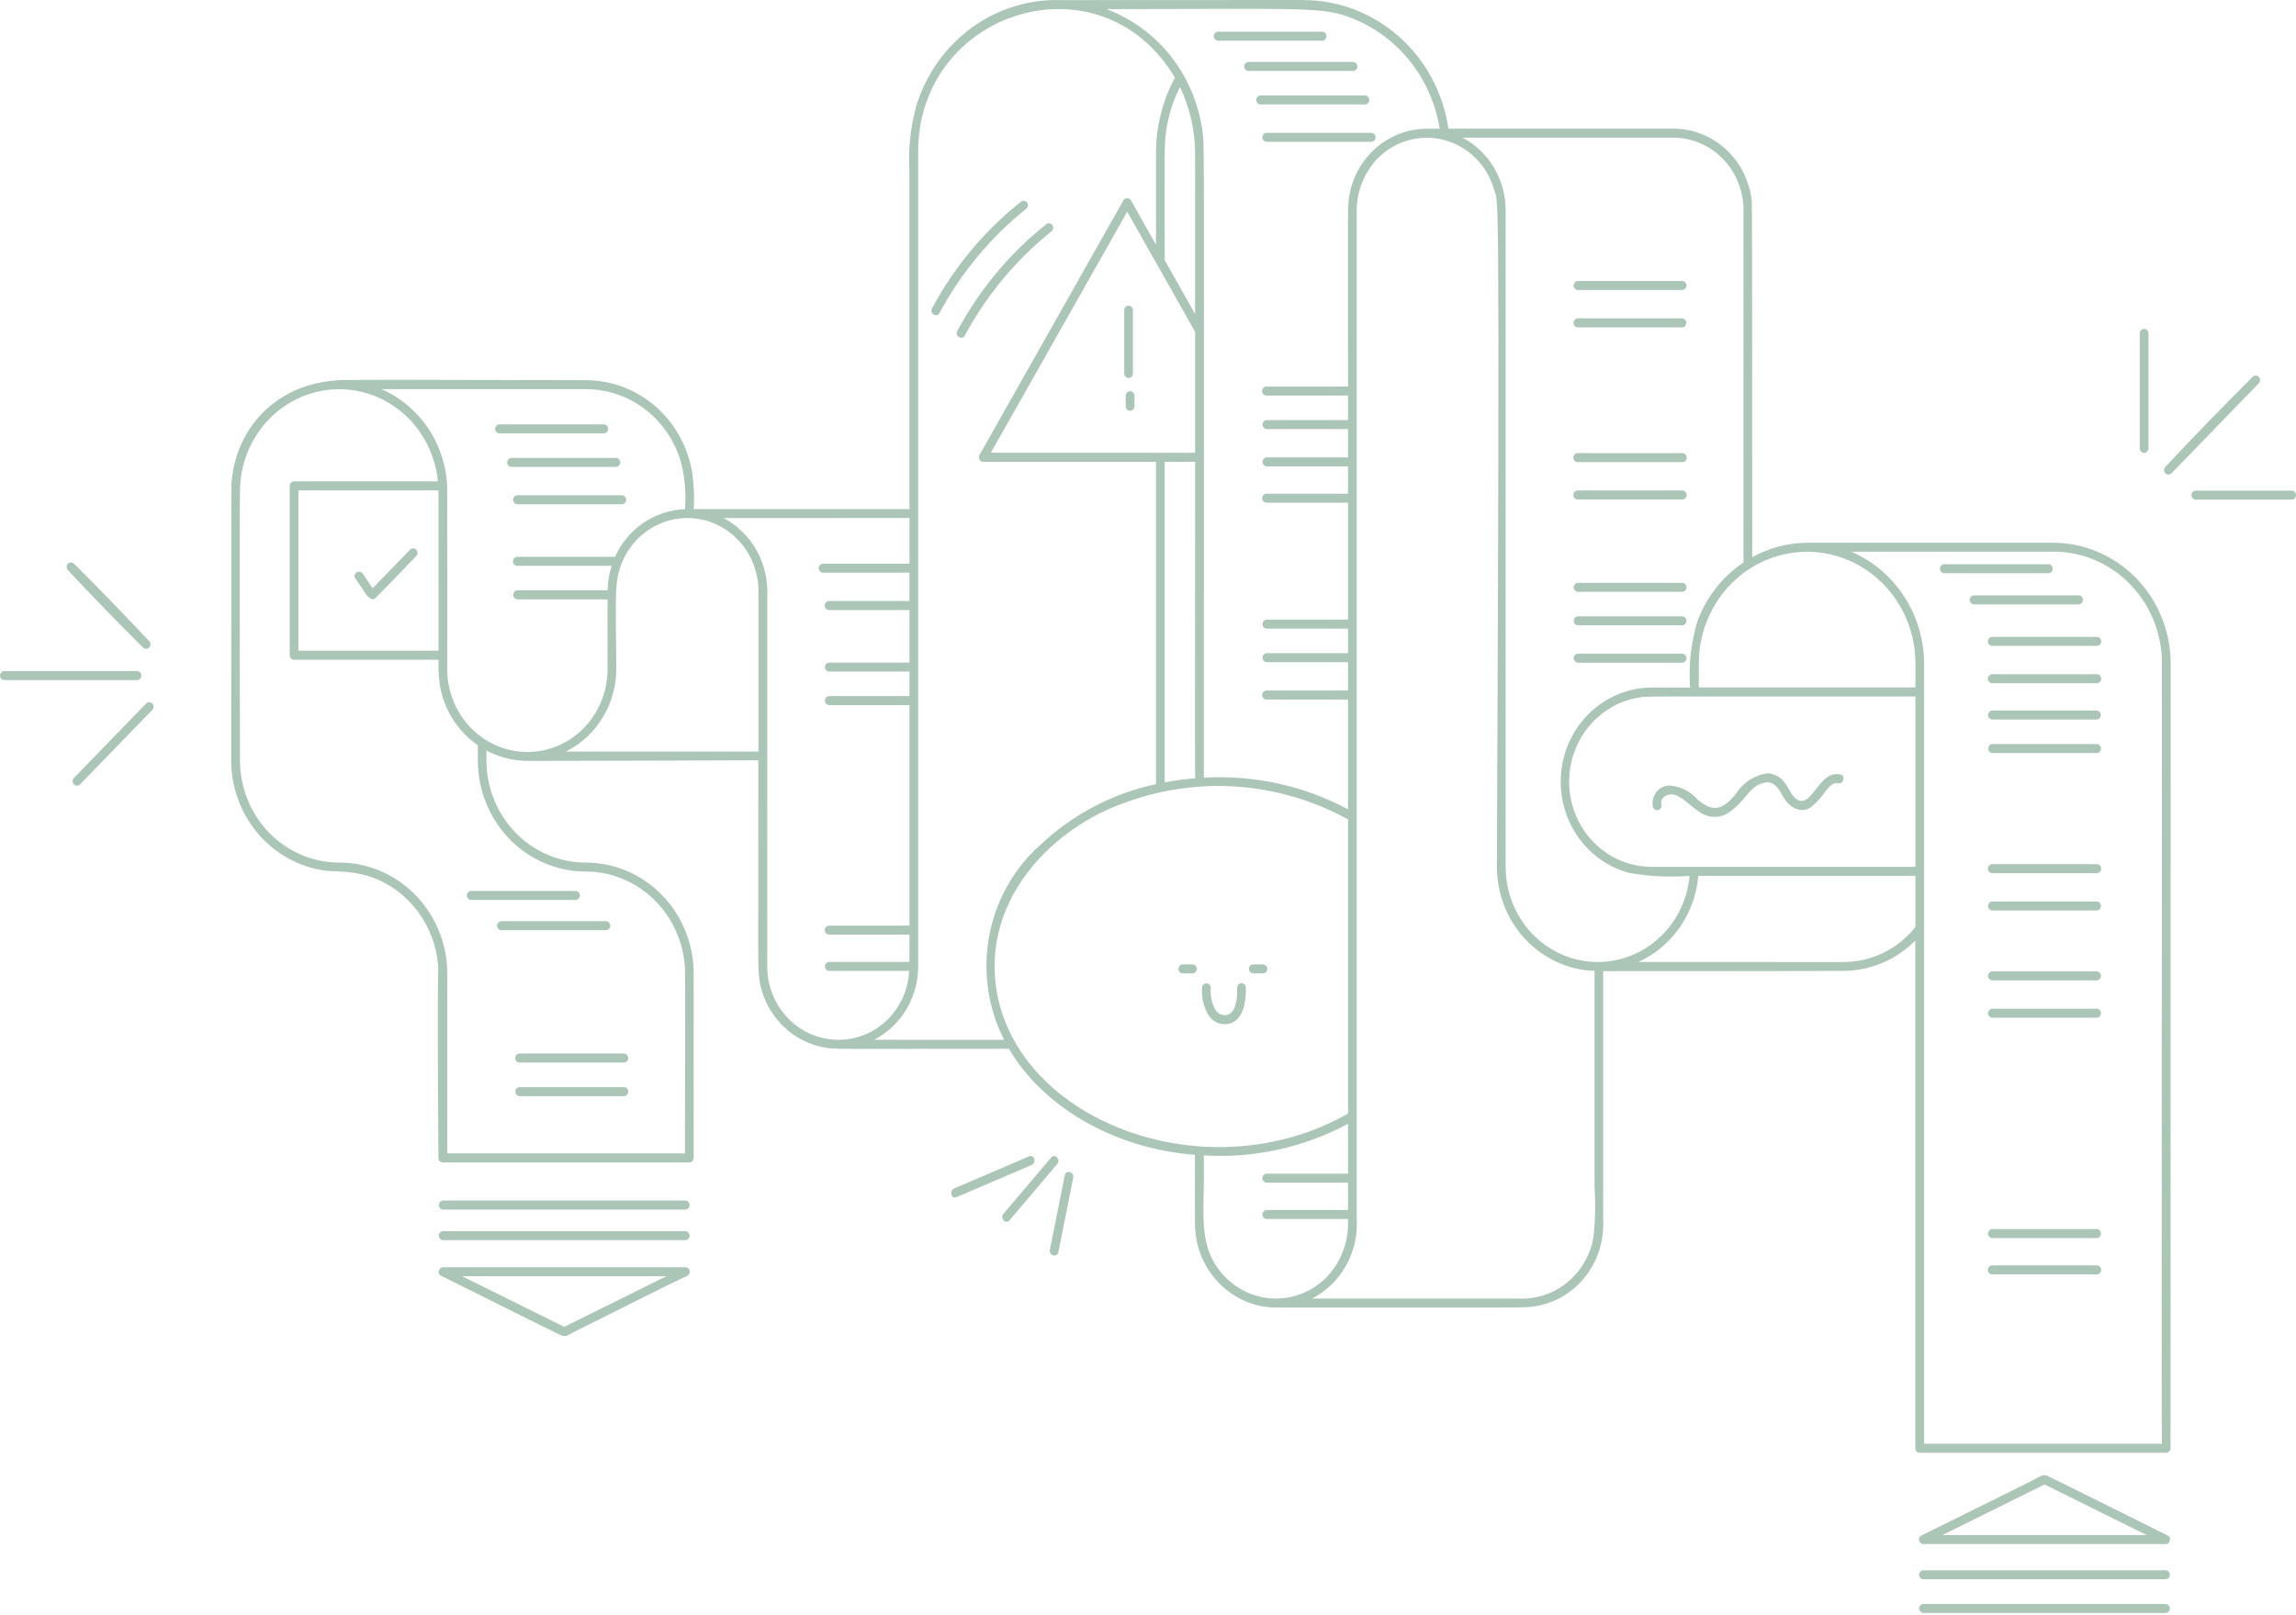 <svg preserveAspectRatio="none" width="100%" height="100%" overflow="visible" style="display: block;" viewBox="0 0 489 344" fill="none" xmlns="http://www.w3.org/2000/svg">
<g id="graphic">
<path id="Vector" d="M109.293 106.498C109.302 106.741 109.399 106.971 109.566 107.143C109.732 107.315 109.956 107.416 110.191 107.425H132.475C132.713 107.412 132.938 107.305 133.102 107.127C133.266 106.948 133.358 106.711 133.358 106.465C133.358 106.219 133.266 105.982 133.102 105.804C132.938 105.625 132.713 105.519 132.475 105.506H110.189C109.942 105.515 109.71 105.625 109.542 105.811C109.374 105.997 109.285 106.244 109.293 106.498Z" fill="#ABC6B7"/>
<path id="Vector_2" d="M132.085 98.475C132.077 98.233 131.981 98.002 131.814 97.83C131.648 97.658 131.425 97.558 131.189 97.549H108.903C108.665 97.562 108.44 97.669 108.276 97.847C108.112 98.026 108.02 98.263 108.02 98.509C108.02 98.755 108.112 98.992 108.276 99.17C108.44 99.349 108.665 99.455 108.903 99.468H131.187C131.309 99.464 131.429 99.435 131.541 99.383C131.652 99.331 131.752 99.257 131.836 99.164C131.919 99.072 131.984 98.964 132.027 98.846C132.07 98.727 132.09 98.602 132.085 98.475Z" fill="#ABC6B7"/>
<path id="Vector_3" d="M129.516 91.333C129.508 91.09 129.411 90.859 129.245 90.686C129.078 90.514 128.853 90.414 128.617 90.407H106.331C106.093 90.42 105.868 90.527 105.704 90.705C105.54 90.884 105.448 91.12 105.448 91.366C105.448 91.612 105.54 91.849 105.704 92.028C105.868 92.206 106.093 92.313 106.331 92.326H128.612C128.859 92.318 129.094 92.208 129.263 92.022C129.432 91.836 129.523 91.588 129.516 91.333Z" fill="#ABC6B7"/>
<path id="Vector_4" d="M268.848 29.289C268.856 29.532 268.953 29.762 269.12 29.934C269.287 30.106 269.511 30.205 269.746 30.212H292.028C292.274 30.212 292.51 30.111 292.685 29.932C292.859 29.752 292.957 29.508 292.957 29.254C292.957 29 292.859 28.756 292.685 28.577C292.51 28.397 292.274 28.296 292.028 28.296H269.746C269.5 28.306 269.267 28.416 269.099 28.602C268.931 28.788 268.841 29.035 268.848 29.289Z" fill="#ABC6B7"/>
<path id="Vector_5" d="M267.56 21.323C267.567 21.566 267.664 21.798 267.831 21.97C267.998 22.142 268.222 22.242 268.458 22.249H290.739C290.977 22.236 291.202 22.13 291.366 21.951C291.53 21.772 291.622 21.536 291.622 21.29C291.622 21.044 291.53 20.807 291.366 20.628C291.202 20.45 290.977 20.343 290.739 20.33H268.458C268.212 20.34 267.979 20.45 267.811 20.636C267.642 20.822 267.552 21.069 267.56 21.323Z" fill="#ABC6B7"/>
<path id="Vector_6" d="M264.987 14.19C264.996 14.432 265.093 14.662 265.259 14.833C265.425 15.004 265.648 15.104 265.882 15.114H288.166C288.413 15.114 288.649 15.013 288.823 14.833C288.997 14.653 289.095 14.41 289.095 14.155C289.095 13.901 288.997 13.658 288.823 13.478C288.649 13.298 288.413 13.197 288.166 13.197H265.882C265.76 13.201 265.64 13.23 265.529 13.283C265.418 13.335 265.317 13.409 265.234 13.501C265.151 13.594 265.086 13.702 265.044 13.82C265.001 13.938 264.982 14.064 264.987 14.19Z" fill="#ABC6B7"/>
<path id="Vector_7" d="M259.452 8.673H281.733C281.895 8.641 282.046 8.567 282.172 8.457C282.297 8.347 282.393 8.205 282.449 8.045C282.505 7.886 282.52 7.714 282.492 7.546C282.464 7.379 282.394 7.222 282.289 7.091C282.147 6.916 281.95 6.798 281.733 6.756H259.452C259.33 6.756 259.208 6.78 259.095 6.828C258.982 6.876 258.88 6.946 258.793 7.035C258.707 7.124 258.638 7.23 258.592 7.347C258.546 7.464 258.522 7.588 258.523 7.714C258.522 7.84 258.546 7.965 258.593 8.082C258.639 8.198 258.708 8.304 258.794 8.393C258.88 8.482 258.983 8.552 259.096 8.6C259.209 8.648 259.33 8.673 259.452 8.673Z" fill="#ABC6B7"/>
<path id="Vector_8" d="M462.313 141.45C462.312 136.337 460.84 131.338 458.082 127.089C455.324 122.839 451.405 119.53 446.821 117.581C443.778 116.285 440.518 115.622 437.226 115.627H384.721C380.691 115.683 376.733 116.742 373.185 118.714C373.185 118.714 373.185 43.917 373.098 42.985C372.683 38.716 370.745 34.758 367.66 31.88C364.575 29.002 360.562 27.409 356.402 27.41H308.48C307.366 19.79 303.637 12.836 297.973 7.81C292.308 2.785 285.083 0.022 277.611 0.023C277.353 -0.03 278.897 0.023 226.053 0.023C219.229 -0.218 212.516 1.851 206.939 5.914C201.362 9.977 197.228 15.81 195.167 22.524C193.918 27.019 193.419 31.7 193.69 36.368V108.458H147.764C147.917 105.798 147.793 103.128 147.393 100.495C146.445 95.017 143.654 90.059 139.511 86.493C135.369 82.928 130.14 80.982 124.744 81C86.538 80.88 76.117 80.907 73.217 80.962C59.408 81.228 50.663 90.611 49.389 101.971C49.162 104.437 49.309 99.258 49.232 161.777C49.197 167.581 51.224 173.199 54.93 177.568C58.636 181.937 63.765 184.756 69.348 185.492C72.208 185.869 78.884 184.908 85.638 190.62C87.849 192.499 89.669 194.818 90.99 197.439C92.311 200.06 93.106 202.929 93.326 205.874C93.41 207.138 93.068 204.048 93.38 246.684C93.382 246.937 93.48 247.18 93.654 247.359C93.828 247.538 94.063 247.64 94.309 247.642H146.814C147.059 247.637 147.293 247.536 147.468 247.358C147.64 247.178 147.739 246.937 147.743 246.684V207.135C147.658 200.903 145.196 194.957 140.891 190.582C136.587 186.208 130.785 183.758 124.741 183.762C119.136 183.76 113.76 181.467 109.793 177.384C107.829 175.361 106.271 172.958 105.208 170.314C104.145 167.67 103.598 164.835 103.598 161.973V159.889C106.261 161.298 109.203 162.056 112.197 162.106C112.317 162.138 161.381 161.97 161.508 161.97C161.508 209.951 161.356 205.301 161.798 209.129C162.517 213.112 164.556 216.714 167.567 219.317C170.578 221.92 174.373 223.363 178.301 223.398C178.559 223.483 176.991 223.44 214.895 223.44C221.94 235.565 236.973 244.674 254.503 246.028C254.503 246.028 254.465 256.534 254.503 260.786C254.543 265.352 256.268 269.732 259.328 273.033C262.389 276.334 266.554 278.308 270.975 278.553C271.233 278.553 324.219 278.636 324.541 278.505C328.016 278.464 331.396 277.333 334.233 275.262C337.069 273.191 339.227 270.278 340.419 266.912C341.213 264.678 341.562 262.302 341.443 259.926V206.899C341.662 206.899 392.893 206.899 393.099 206.825C398.648 206.687 403.942 204.388 407.916 200.391V308.541C407.918 308.795 408.016 309.038 408.19 309.217C408.364 309.397 408.599 309.499 408.845 309.502H461.35C461.595 309.496 461.828 309.393 462.001 309.214C462.174 309.035 462.274 308.794 462.279 308.541C462.279 308.541 462.318 143.797 462.313 141.45ZM288.148 3.96C292.937 5.882 297.16 9.056 300.401 13.17C303.642 17.283 305.79 22.195 306.635 27.423H303.886C300.083 27.427 296.393 28.762 293.42 31.209C290.447 33.656 288.367 37.07 287.52 40.894C286.923 43.731 287.1 42.462 287.1 82.348H269.743C269.62 82.347 269.499 82.371 269.386 82.419C269.273 82.467 269.17 82.538 269.084 82.627C268.998 82.716 268.929 82.822 268.883 82.939C268.836 83.055 268.813 83.18 268.813 83.306C268.813 83.432 268.837 83.557 268.883 83.673C268.93 83.79 268.998 83.895 269.085 83.984C269.171 84.073 269.274 84.144 269.387 84.192C269.499 84.24 269.62 84.265 269.743 84.264H287.1V89.49H269.743C269.51 89.512 269.295 89.623 269.137 89.8C268.98 89.978 268.893 90.21 268.893 90.45C268.893 90.69 268.98 90.922 269.137 91.1C269.295 91.277 269.51 91.388 269.743 91.41H287.1V97.445H269.743C269.51 97.467 269.295 97.578 269.137 97.755C268.98 97.933 268.893 98.165 268.893 98.405C268.893 98.645 268.98 98.877 269.137 99.055C269.295 99.232 269.51 99.343 269.743 99.364H287.1V105.18H269.743C269.62 105.179 269.499 105.203 269.386 105.251C269.273 105.299 269.17 105.37 269.084 105.459C268.998 105.548 268.929 105.654 268.883 105.771C268.836 105.887 268.813 106.012 268.813 106.138C268.813 106.264 268.837 106.389 268.883 106.505C268.93 106.622 268.998 106.727 269.085 106.816C269.171 106.905 269.274 106.976 269.387 107.024C269.499 107.072 269.62 107.097 269.743 107.096H287.1V132.006H269.743C269.51 132.028 269.295 132.139 269.137 132.316C268.98 132.494 268.893 132.726 268.893 132.966C268.893 133.206 268.98 133.438 269.137 133.616C269.295 133.793 269.51 133.904 269.743 133.925H287.1V139.149H269.743C269.51 139.171 269.295 139.281 269.137 139.459C268.98 139.636 268.893 139.868 268.893 140.109C268.893 140.349 268.98 140.581 269.137 140.758C269.295 140.936 269.51 141.046 269.743 141.068H287.1V147.107H269.743C269.62 147.106 269.499 147.13 269.386 147.178C269.273 147.226 269.17 147.296 269.084 147.386C268.998 147.475 268.929 147.581 268.883 147.697C268.836 147.814 268.813 147.939 268.813 148.065C268.813 148.191 268.837 148.315 268.883 148.432C268.93 148.548 268.998 148.654 269.085 148.743C269.171 148.832 269.274 148.903 269.387 148.951C269.499 148.999 269.62 149.023 269.743 149.023H287.1V172.407C277.635 167.367 267.029 165.045 256.395 165.684C256.395 20.676 256.549 31.668 256.037 27.503C255.178 21.748 252.832 16.338 249.246 11.841C245.66 7.344 240.967 3.924 235.658 1.943C278.699 1.929 281.623 1.38 288.148 3.946V3.96ZM248.285 28.474C248.717 25.005 249.739 21.641 251.304 18.537C253.489 23.08 254.596 28.094 254.534 33.164V66.895C253.788 65.568 249.466 57.923 248.053 55.423C248.053 30.351 247.989 31.442 248.285 28.461V28.474ZM254.534 70.696V96.469C224.725 96.469 212.067 96.487 211.037 96.439C211.773 95.139 239.912 45.361 240.075 45.101L254.534 70.696ZM248.053 98.388H254.534C254.534 159.52 254.447 165.362 254.588 165.787C252.395 165.97 250.215 166.27 248.053 166.69V98.388ZM124.769 185.668C130.142 185.678 135.31 187.793 139.228 191.584C143.146 195.375 145.521 200.558 145.874 206.087C145.995 208.21 145.856 245.433 145.874 245.707H95.258V208.539C95.389 205.367 94.902 202.2 93.827 199.225C92.751 196.25 91.109 193.528 88.996 191.218C86.883 188.909 84.344 187.059 81.526 185.779C78.709 184.498 75.672 183.812 72.594 183.762C69.785 183.81 66.996 183.28 64.388 182.203C61.781 181.126 59.408 179.524 57.408 177.49C55.409 175.455 53.823 173.03 52.741 170.357C51.66 167.683 51.106 164.814 51.111 161.917C51.111 160.272 50.984 107.096 51.134 103.672C51.388 98.177 53.649 92.984 57.463 89.136C61.276 85.288 66.36 83.071 71.693 82.928C77.026 82.786 82.215 84.729 86.216 88.368C90.218 92.007 92.736 97.072 93.266 102.547H62.638C62.393 102.551 62.159 102.653 61.986 102.832C61.812 103.011 61.713 103.252 61.709 103.505V139.603C61.713 139.856 61.812 140.097 61.986 140.276C62.159 140.455 62.393 140.557 62.638 140.561H93.398C93.338 142.358 93.431 144.155 93.676 145.933C94.106 148.527 95.045 151.003 96.437 153.209C97.828 155.415 99.642 157.305 101.768 158.761V161.609C101.722 164.753 102.283 167.875 103.418 170.793C104.553 173.711 106.24 176.367 108.379 178.607C110.519 180.846 113.07 182.624 115.882 183.838C118.695 185.052 121.713 185.676 124.762 185.676L124.769 185.668ZM93.369 104.463C93.408 106.366 93.395 101.09 93.395 138.634H63.562V104.471L93.369 104.463ZM112.402 160.203C110.121 160.211 107.862 159.748 105.757 158.841C103.652 157.934 101.745 156.602 100.147 154.923C98.549 153.244 97.294 151.253 96.454 149.066C95.615 146.878 95.208 144.54 95.258 142.188C95.258 142.188 95.274 104.646 95.243 103.816C95.084 99.317 93.681 94.958 91.201 91.254C88.72 87.549 85.265 84.653 81.242 82.905H124.762C129.425 82.892 133.961 84.474 137.659 87.404C141.357 90.334 144.008 94.446 145.197 99.096C145.892 102.17 146.127 105.336 145.892 108.484C142.741 108.587 139.68 109.589 137.048 111.379C134.416 113.168 132.316 115.675 130.983 118.621H110.186C109.94 118.621 109.704 118.722 109.529 118.902C109.355 119.081 109.257 119.325 109.257 119.579C109.257 119.833 109.355 120.077 109.529 120.257C109.704 120.436 109.94 120.537 110.186 120.537H130.262C129.719 122.224 129.434 123.987 129.418 125.764H110.186C109.948 125.777 109.724 125.883 109.559 126.062C109.395 126.24 109.304 126.477 109.304 126.723C109.304 126.969 109.395 127.206 109.559 127.384C109.724 127.563 109.948 127.67 110.186 127.683H129.389V142.608C129.391 147.261 127.605 151.725 124.422 155.022C121.238 158.32 116.917 160.182 112.405 160.2L112.402 160.203ZM161.536 126.348V160.112H120.512C123.815 158.474 126.586 155.884 128.492 152.656C130.398 149.429 131.357 145.7 131.253 141.923C131.106 126.674 130.962 124.113 132.141 120.689C133.36 117.2 135.742 114.271 138.863 112.428C141.983 110.584 145.638 109.946 149.173 110.626C152.708 111.307 155.893 113.262 158.159 116.142C160.424 119.022 161.622 122.64 161.538 126.348H161.536ZM178.649 221.516C176.61 221.53 174.589 221.119 172.707 220.308C170.826 219.496 169.123 218.301 167.7 216.794C166.277 215.287 165.164 213.5 164.426 211.54C163.689 209.579 163.342 207.485 163.407 205.383V127.186C163.613 123.756 162.844 120.338 161.194 117.351C159.544 114.365 157.085 111.94 154.118 110.374L193.693 110.358V120.091H175.29C175.044 120.091 174.807 120.192 174.633 120.372C174.459 120.552 174.361 120.796 174.361 121.05C174.361 121.304 174.459 121.547 174.633 121.727C174.807 121.907 175.044 122.008 175.29 122.008H193.693V128.046H176.577C176.331 128.046 176.094 128.147 175.92 128.327C175.746 128.507 175.648 128.75 175.648 129.004C175.648 129.259 175.746 129.502 175.92 129.682C176.094 129.862 176.331 129.963 176.577 129.963H193.693V141.153H176.577C176.339 141.166 176.114 141.273 175.95 141.451C175.786 141.63 175.694 141.866 175.694 142.113C175.694 142.359 175.786 142.595 175.95 142.774C176.114 142.952 176.339 143.059 176.577 143.072H193.693V148.296H176.577C176.339 148.309 176.114 148.415 175.95 148.594C175.786 148.772 175.694 149.009 175.694 149.255C175.694 149.501 175.786 149.738 175.95 149.916C176.114 150.095 176.339 150.202 176.577 150.215H193.693V197.195H176.577C176.393 197.194 176.213 197.25 176.059 197.355C175.906 197.46 175.786 197.61 175.716 197.785C175.646 197.96 175.627 198.154 175.664 198.34C175.7 198.526 175.79 198.697 175.921 198.83C176.007 198.919 176.109 198.99 176.222 199.038C176.334 199.086 176.455 199.111 176.577 199.111H193.693V204.927H176.577C176.339 204.94 176.114 205.048 175.95 205.226C175.786 205.405 175.694 205.642 175.694 205.888C175.696 206.133 175.788 206.369 175.952 206.547C176.116 206.725 176.339 206.832 176.577 206.846H193.631C193.431 210.805 191.766 214.534 188.978 217.263C186.19 219.993 182.493 221.515 178.649 221.516ZM186.172 221.516C189.101 220.006 191.545 217.656 193.209 214.748C194.874 211.84 195.688 208.497 195.553 205.123V32.405C195.456 2.24 234.387 -10.02 250.238 16.541C247.597 21.433 246.208 26.939 246.203 32.538V52.127C245.48 50.839 243.215 46.837 240.87 42.683C240.786 42.54 240.668 42.423 240.528 42.341C240.387 42.26 240.228 42.217 240.067 42.217C239.906 42.217 239.747 42.26 239.606 42.341C239.466 42.423 239.348 42.54 239.264 42.683L208.6 96.952C208.52 97.098 208.478 97.263 208.479 97.431C208.48 97.599 208.523 97.763 208.604 97.909C208.685 98.054 208.801 98.176 208.941 98.261C209.081 98.347 209.24 98.393 209.403 98.396H246.208V167.061C236.903 169.03 228.296 173.583 221.317 180.229C215.762 185.251 212.005 192.053 210.652 199.542C209.298 207.031 210.426 214.773 213.853 221.521L186.172 221.516ZM211.979 208.929C210.191 191.098 224.022 176.375 239.866 170.899C247.558 168.104 255.728 166.986 263.86 167.617C271.992 168.248 279.909 170.614 287.108 174.565V237.232C256.652 254.596 214.939 238.424 211.972 208.935L211.979 208.929ZM258.15 268.172C255.669 263.336 256.395 257.025 256.395 251.695V246.142C267.03 246.801 277.64 244.48 287.1 239.427V250.044H269.743C269.504 250.058 269.281 250.165 269.117 250.344C268.953 250.522 268.861 250.759 268.86 251.005C268.861 251.25 268.953 251.486 269.117 251.664C269.281 251.842 269.505 251.949 269.743 251.963H287.1V257.778H269.743C269.504 257.793 269.281 257.9 269.117 258.078C268.953 258.257 268.861 258.493 268.86 258.739C268.861 258.985 268.953 259.22 269.117 259.398C269.281 259.576 269.505 259.683 269.743 259.697H287.1V260.451C287.131 262.729 286.695 264.988 285.822 267.08C284.948 269.172 283.657 271.051 282.032 272.594C279.404 275.022 276.048 276.445 272.524 276.626C269 276.807 265.523 275.734 262.675 273.587C260.786 272.162 259.239 270.309 258.15 268.172ZM339.337 263.817C338.625 267.548 336.64 270.894 333.743 273.247C330.845 275.601 327.227 276.807 323.542 276.648H279.43C282.465 275.091 284.988 272.646 286.681 269.618C288.375 266.59 289.166 263.114 288.953 259.626V45.18C288.916 43.058 289.294 40.949 290.065 38.98C290.836 37.011 291.983 35.223 293.439 33.722C295.284 31.869 297.562 30.538 300.052 29.86C302.542 29.181 305.16 29.176 307.652 29.847C310.144 30.517 312.426 31.841 314.276 33.69C316.126 35.539 317.481 37.849 318.209 40.397C319.074 43.583 319.471 31.455 318.806 184.375C318.736 190.181 320.873 195.786 324.761 199.986C328.649 204.187 333.978 206.65 339.605 206.849V252.926C339.847 256.557 339.76 260.204 339.337 263.82V263.817ZM320.672 184.685V44.748C320.666 41.554 319.804 38.424 318.184 35.703C316.563 32.982 314.246 30.774 311.487 29.324H356.396C358.39 29.33 360.363 29.747 362.198 30.55C364.034 31.353 365.695 32.525 367.085 33.999C368.476 35.472 369.567 37.218 370.295 39.132C371.023 41.046 371.373 43.09 371.324 45.146V119.85C366.826 122.848 363.379 127.256 361.493 132.426C360.142 136.969 359.618 141.73 359.948 146.469H351.892C347.159 146.462 342.585 148.235 339.027 151.454C335.468 154.674 333.17 159.12 332.561 163.961C331.95 168.803 333.073 173.709 335.719 177.758C338.366 181.807 342.354 184.721 346.935 185.954C351.197 186.705 355.532 186.92 359.845 186.599C359.493 190.466 358.07 194.147 355.746 197.202C353.421 200.258 350.294 202.56 346.736 203.833C343.178 205.106 339.34 205.297 335.68 204.382C332.019 203.468 328.691 201.487 326.093 198.676C322.611 194.905 320.672 189.895 320.68 184.688L320.672 184.685ZM407.944 197.506C406.144 199.765 403.893 201.598 401.345 202.88C398.797 204.163 396.01 204.864 393.176 204.937C391.83 204.961 401.399 204.937 348.943 204.937C352.468 203.338 355.512 200.791 357.757 197.563C360.002 194.335 361.365 190.545 361.704 186.589H407.944V197.506ZM407.944 184.678H352.047C347.594 184.744 343.283 183.068 339.982 179.986C336.681 176.905 334.635 172.647 334.257 168.072C333.879 163.496 335.198 158.943 337.947 155.33C340.695 151.718 344.67 149.314 349.069 148.603C351.385 148.29 346.994 148.386 407.944 148.386V184.678ZM407.944 146.456H361.809C361.809 142.74 361.732 141.413 361.946 138.655C362.433 134.236 364.112 130.047 366.791 126.562C369.47 123.077 373.043 120.436 377.104 118.938C381.165 117.441 385.551 117.147 389.766 118.089C393.98 119.032 397.854 121.174 400.949 124.272C405.095 128.425 407.579 134.031 407.908 139.982C408.019 142.138 407.944 144.314 407.944 146.464V146.456ZM460.431 307.57H409.802V141.413C409.78 136.298 408.295 131.303 405.533 127.054C402.772 122.805 398.857 119.49 394.277 117.525H437.226C443.19 117.484 448.938 119.826 453.264 124.06C457.59 128.294 460.159 134.09 460.431 140.235C460.501 141.976 460.302 304.584 460.431 307.583V307.57Z" fill="#ABC6B7"/>
<path id="Vector_9" d="M446.583 269.581H424.302C424.18 269.58 424.059 269.605 423.946 269.653C423.833 269.702 423.731 269.773 423.645 269.862C423.558 269.95 423.489 270.056 423.442 270.172C423.395 270.288 423.371 270.413 423.371 270.539C423.371 270.665 423.395 270.79 423.442 270.906C423.489 271.022 423.558 271.127 423.645 271.216C423.731 271.305 423.833 271.376 423.946 271.424C424.059 271.473 424.18 271.497 424.302 271.497H446.583C446.705 271.497 446.826 271.473 446.938 271.424C447.051 271.376 447.153 271.305 447.239 271.216C447.326 271.127 447.395 271.022 447.442 270.906C447.49 270.79 447.514 270.665 447.514 270.539C447.514 270.413 447.49 270.288 447.442 270.172C447.395 270.056 447.326 269.95 447.239 269.862C447.153 269.773 447.051 269.702 446.938 269.653C446.826 269.605 446.705 269.58 446.583 269.581Z" fill="#ABC6B7"/>
<path id="Vector_10" d="M446.583 261.838H424.302C424.064 261.853 423.84 261.96 423.676 262.138C423.512 262.317 423.42 262.553 423.419 262.799C423.42 263.045 423.513 263.28 423.677 263.458C423.841 263.636 424.064 263.743 424.302 263.757H446.583C446.821 263.743 447.044 263.636 447.208 263.458C447.372 263.28 447.464 263.045 447.466 262.799C447.465 262.553 447.373 262.317 447.209 262.138C447.045 261.96 446.821 261.853 446.583 261.838Z" fill="#ABC6B7"/>
<path id="Vector_11" d="M446.584 158.509H424.302C424.07 158.531 423.854 158.642 423.697 158.819C423.54 158.997 423.453 159.228 423.453 159.469C423.453 159.709 423.54 159.941 423.697 160.118C423.854 160.296 424.07 160.406 424.302 160.428H446.584C446.822 160.415 447.046 160.309 447.211 160.13C447.375 159.952 447.466 159.715 447.466 159.469C447.466 159.223 447.375 158.986 447.211 158.807C447.046 158.629 446.822 158.522 446.584 158.509Z" fill="#ABC6B7"/>
<path id="Vector_12" d="M446.583 151.367H424.302C424.063 151.38 423.839 151.487 423.675 151.665C423.51 151.844 423.419 152.08 423.419 152.327C423.419 152.573 423.51 152.809 423.675 152.988C423.839 153.166 424.063 153.273 424.302 153.286H446.583C446.815 153.264 447.031 153.154 447.188 152.976C447.345 152.799 447.432 152.567 447.432 152.327C447.432 152.086 447.345 151.854 447.188 151.677C447.031 151.499 446.815 151.389 446.583 151.367Z" fill="#ABC6B7"/>
<path id="Vector_13" d="M446.581 143.636H424.3C424.178 143.636 424.056 143.66 423.943 143.708C423.83 143.756 423.728 143.826 423.641 143.915C423.555 144.005 423.486 144.111 423.44 144.227C423.394 144.344 423.37 144.469 423.371 144.595C423.37 144.721 423.394 144.845 423.441 144.962C423.487 145.078 423.556 145.184 423.642 145.273C423.728 145.362 423.831 145.433 423.944 145.481C424.057 145.529 424.178 145.553 424.3 145.553H446.581C446.703 145.553 446.824 145.529 446.937 145.481C447.05 145.433 447.153 145.363 447.24 145.274C447.326 145.185 447.394 145.079 447.441 144.962C447.487 144.846 447.511 144.721 447.51 144.595C447.51 144.469 447.487 144.344 447.44 144.227C447.394 144.111 447.325 144.005 447.239 143.916C447.152 143.827 447.05 143.757 446.937 143.709C446.824 143.661 446.703 143.636 446.581 143.636Z" fill="#ABC6B7"/>
<path id="Vector_14" d="M446.581 135.682H424.3C424.178 135.682 424.056 135.706 423.943 135.754C423.83 135.802 423.728 135.872 423.641 135.961C423.555 136.05 423.486 136.156 423.44 136.273C423.394 136.389 423.37 136.514 423.371 136.64C423.37 136.766 423.394 136.891 423.441 137.007C423.487 137.124 423.556 137.23 423.642 137.319C423.728 137.408 423.831 137.478 423.944 137.526C424.057 137.574 424.178 137.599 424.3 137.599H446.581C446.703 137.599 446.824 137.575 446.937 137.527C447.05 137.479 447.153 137.409 447.24 137.32C447.326 137.23 447.394 137.124 447.441 137.008C447.487 136.891 447.511 136.766 447.51 136.64C447.51 136.514 447.487 136.39 447.44 136.273C447.394 136.157 447.325 136.051 447.239 135.962C447.152 135.873 447.05 135.802 446.937 135.754C446.824 135.706 446.703 135.682 446.581 135.682Z" fill="#ABC6B7"/>
<path id="Vector_15" d="M132.915 231.601H110.632C110.394 231.615 110.17 231.722 110.007 231.9C109.843 232.078 109.75 232.313 109.749 232.559C109.75 232.805 109.842 233.041 110.006 233.22C110.17 233.398 110.394 233.506 110.632 233.52H132.915C133.154 233.506 133.378 233.399 133.542 233.22C133.706 233.042 133.798 232.805 133.798 232.559C133.797 232.313 133.705 232.078 133.541 231.9C133.377 231.722 133.153 231.615 132.915 231.601Z" fill="#ABC6B7"/>
<path id="Vector_16" d="M109.73 225.437C109.737 225.68 109.834 225.912 110.001 226.084C110.168 226.256 110.393 226.356 110.629 226.363H132.912C133.15 226.35 133.374 226.243 133.538 226.065C133.702 225.887 133.794 225.651 133.795 225.405C133.795 225.159 133.703 224.922 133.539 224.744C133.375 224.565 133.151 224.458 132.912 224.444H110.629C110.383 224.455 110.151 224.566 109.983 224.751C109.815 224.937 109.724 225.183 109.73 225.437Z" fill="#ABC6B7"/>
<path id="Vector_17" d="M105.873 197.244C105.882 197.487 105.979 197.717 106.145 197.889C106.311 198.06 106.534 198.161 106.769 198.17H129.053C129.237 198.171 129.417 198.116 129.571 198.011C129.724 197.906 129.843 197.756 129.914 197.58C129.984 197.405 130.002 197.212 129.966 197.026C129.93 196.84 129.84 196.669 129.709 196.535C129.623 196.446 129.521 196.375 129.408 196.327C129.296 196.279 129.175 196.254 129.053 196.254H106.769C106.523 196.263 106.291 196.372 106.123 196.558C105.955 196.744 105.865 196.99 105.873 197.244Z" fill="#ABC6B7"/>
<path id="Vector_18" d="M99.44 190.796C99.447 191.04 99.544 191.271 99.711 191.443C99.877 191.615 100.102 191.715 100.338 191.723H122.622C122.86 191.709 123.083 191.602 123.247 191.424C123.412 191.246 123.503 191.01 123.504 190.764C123.504 190.518 123.413 190.282 123.248 190.103C123.084 189.924 122.86 189.817 122.622 189.804H100.338C100.216 189.808 100.095 189.837 99.984 189.889C99.873 189.941 99.772 190.015 99.689 190.108C99.605 190.2 99.54 190.308 99.498 190.426C99.455 190.544 99.435 190.67 99.44 190.796Z" fill="#ABC6B7"/>
<path id="Vector_19" d="M446.583 214.895H424.302C424.064 214.909 423.84 215.016 423.676 215.195C423.512 215.373 423.42 215.609 423.419 215.855C423.42 216.101 423.513 216.337 423.677 216.515C423.841 216.692 424.064 216.799 424.302 216.814H446.583C446.821 216.799 447.044 216.692 447.208 216.515C447.372 216.337 447.464 216.101 447.466 215.855C447.465 215.609 447.373 215.373 447.209 215.195C447.045 215.016 446.821 214.909 446.583 214.895Z" fill="#ABC6B7"/>
<path id="Vector_20" d="M446.583 206.938H424.302C424.064 206.952 423.84 207.059 423.676 207.238C423.512 207.417 423.42 207.653 423.419 207.899C423.42 208.144 423.513 208.38 423.677 208.558C423.841 208.736 424.064 208.843 424.302 208.857H446.583C446.821 208.843 447.044 208.736 447.208 208.558C447.372 208.38 447.464 208.144 447.466 207.899C447.465 207.653 447.373 207.417 447.209 207.238C447.045 207.059 446.821 206.952 446.583 206.938Z" fill="#ABC6B7"/>
<path id="Vector_21" d="M446.583 192.056H424.302C424.064 192.07 423.84 192.177 423.676 192.356C423.512 192.534 423.42 192.771 423.419 193.017C423.42 193.262 423.513 193.498 423.677 193.676C423.841 193.854 424.064 193.961 424.302 193.975H446.583C446.821 193.961 447.044 193.854 447.208 193.676C447.372 193.498 447.464 193.262 447.466 193.017C447.465 192.771 447.373 192.534 447.209 192.356C447.045 192.177 446.821 192.07 446.583 192.056Z" fill="#ABC6B7"/>
<path id="Vector_22" d="M446.583 184.099H424.302C424.18 184.099 424.059 184.124 423.946 184.172C423.833 184.22 423.731 184.291 423.645 184.381C423.558 184.469 423.489 184.574 423.442 184.69C423.395 184.807 423.371 184.931 423.371 185.057C423.371 185.183 423.395 185.308 423.442 185.424C423.489 185.54 423.558 185.646 423.645 185.734C423.731 185.824 423.833 185.894 423.946 185.943C424.059 185.991 424.18 186.016 424.302 186.016H446.583C446.705 186.016 446.826 185.991 446.938 185.943C447.051 185.894 447.153 185.824 447.239 185.734C447.326 185.646 447.395 185.54 447.442 185.424C447.49 185.308 447.514 185.183 447.514 185.057C447.514 184.931 447.49 184.807 447.442 184.69C447.395 184.574 447.326 184.469 447.239 184.381C447.153 184.291 447.051 184.22 446.938 184.172C446.826 184.124 446.705 184.099 446.583 184.099Z" fill="#ABC6B7"/>
<path id="Vector_23" d="M443.622 127.765C443.613 127.523 443.515 127.293 443.349 127.122C443.184 126.95 442.961 126.849 442.726 126.838H420.443C420.32 126.838 420.199 126.862 420.086 126.91C419.973 126.958 419.871 127.028 419.784 127.118C419.698 127.207 419.629 127.313 419.583 127.429C419.536 127.546 419.513 127.671 419.514 127.797C419.513 127.923 419.537 128.047 419.584 128.164C419.63 128.28 419.699 128.386 419.785 128.475C419.871 128.564 419.974 128.635 420.087 128.683C420.2 128.731 420.321 128.755 420.443 128.755H442.721C442.968 128.747 443.201 128.638 443.37 128.452C443.539 128.266 443.63 128.019 443.622 127.765Z" fill="#ABC6B7"/>
<path id="Vector_24" d="M437.19 121.124C437.181 120.881 437.084 120.65 436.917 120.478C436.751 120.306 436.527 120.206 436.291 120.197H414.01C413.778 120.219 413.562 120.33 413.405 120.507C413.248 120.685 413.161 120.917 413.161 121.157C413.161 121.397 413.248 121.629 413.405 121.807C413.562 121.984 413.778 122.095 414.01 122.116H436.286C436.471 122.112 436.651 122.051 436.801 121.94C436.952 121.829 437.066 121.674 437.13 121.495C437.175 121.377 437.195 121.251 437.19 121.124Z" fill="#ABC6B7"/>
<path id="Vector_25" d="M336.027 141.178H358.303C358.541 141.165 358.766 141.059 358.93 140.88C359.094 140.702 359.186 140.465 359.186 140.219C359.186 139.973 359.094 139.736 358.93 139.557C358.766 139.379 358.541 139.272 358.303 139.259H336.019C335.787 139.281 335.571 139.392 335.414 139.569C335.257 139.747 335.17 139.978 335.17 140.219C335.17 140.459 335.257 140.691 335.414 140.868C335.571 141.046 335.787 141.156 336.019 141.178H336.027Z" fill="#ABC6B7"/>
<path id="Vector_26" d="M336.027 133.222H358.303C358.541 133.209 358.766 133.102 358.93 132.924C359.094 132.745 359.186 132.508 359.186 132.262C359.186 132.016 359.094 131.779 358.93 131.601C358.766 131.422 358.541 131.316 358.303 131.303H336.019C335.787 131.325 335.571 131.435 335.414 131.613C335.257 131.79 335.17 132.022 335.17 132.262C335.17 132.503 335.257 132.734 335.414 132.912C335.571 133.089 335.787 133.2 336.019 133.222H336.027Z" fill="#ABC6B7"/>
<path id="Vector_27" d="M336.027 126.084H358.303C358.541 126.071 358.766 125.964 358.93 125.786C359.094 125.607 359.186 125.371 359.186 125.125C359.186 124.879 359.094 124.642 358.93 124.463C358.766 124.285 358.541 124.178 358.303 124.165H336.019C335.787 124.187 335.571 124.297 335.414 124.475C335.257 124.653 335.17 124.884 335.17 125.125C335.17 125.365 335.257 125.597 335.414 125.774C335.571 125.952 335.787 126.062 336.019 126.084H336.027Z" fill="#ABC6B7"/>
<path id="Vector_28" d="M336.024 106.41H358.3C358.422 106.411 358.543 106.387 358.656 106.339C358.769 106.291 358.872 106.221 358.958 106.132C359.044 106.043 359.113 105.938 359.159 105.821C359.206 105.705 359.23 105.58 359.23 105.455C359.23 105.329 359.207 105.203 359.16 105.087C359.114 104.97 359.045 104.864 358.959 104.775C358.873 104.685 358.77 104.614 358.657 104.566C358.544 104.518 358.423 104.493 358.3 104.494H336.017C335.894 104.493 335.773 104.517 335.66 104.565C335.547 104.613 335.445 104.684 335.358 104.773C335.272 104.862 335.203 104.968 335.157 105.084C335.11 105.201 335.087 105.326 335.087 105.452C335.087 105.578 335.111 105.703 335.158 105.819C335.204 105.936 335.273 106.041 335.359 106.13C335.445 106.219 335.548 106.29 335.661 106.338C335.774 106.386 335.895 106.411 336.017 106.41H336.024Z" fill="#ABC6B7"/>
<path id="Vector_29" d="M336.024 98.456H358.3C358.423 98.457 358.544 98.432 358.657 98.385C358.77 98.337 358.872 98.266 358.959 98.177C359.045 98.088 359.114 97.982 359.16 97.865C359.207 97.749 359.23 97.624 359.23 97.498C359.23 97.372 359.206 97.247 359.159 97.131C359.113 97.014 359.044 96.909 358.958 96.82C358.872 96.731 358.769 96.66 358.656 96.612C358.543 96.564 358.422 96.539 358.3 96.54H336.017C335.894 96.539 335.773 96.563 335.66 96.611C335.547 96.659 335.445 96.73 335.358 96.819C335.272 96.908 335.203 97.014 335.157 97.13C335.11 97.247 335.087 97.372 335.087 97.498C335.087 97.624 335.111 97.749 335.158 97.865C335.204 97.981 335.273 98.087 335.359 98.176C335.445 98.265 335.548 98.336 335.661 98.384C335.774 98.432 335.895 98.456 336.017 98.456H336.024Z" fill="#ABC6B7"/>
<path id="Vector_30" d="M336.025 69.741H358.301C358.533 69.719 358.749 69.609 358.906 69.431C359.063 69.254 359.15 69.022 359.15 68.782C359.15 68.541 359.063 68.31 358.906 68.132C358.749 67.955 358.533 67.844 358.301 67.822H336.017C335.779 67.835 335.555 67.942 335.39 68.12C335.226 68.299 335.135 68.536 335.135 68.782C335.135 69.028 335.226 69.264 335.39 69.443C335.555 69.622 335.779 69.728 336.017 69.741H336.025Z" fill="#ABC6B7"/>
<path id="Vector_31" d="M336.027 61.782H358.303C358.541 61.769 358.766 61.663 358.93 61.484C359.094 61.306 359.186 61.069 359.186 60.823C359.186 60.577 359.094 60.34 358.93 60.161C358.766 59.983 358.541 59.876 358.303 59.863H336.019C335.787 59.885 335.571 59.996 335.414 60.173C335.257 60.351 335.17 60.583 335.17 60.823C335.17 61.063 335.257 61.295 335.414 61.472C335.571 61.65 335.787 61.761 336.019 61.782H336.027Z" fill="#ABC6B7"/>
<path id="Vector_32" d="M94.343 257.69H145.981C146.219 257.677 146.443 257.57 146.607 257.392C146.771 257.214 146.863 256.978 146.864 256.732C146.863 256.486 146.772 256.249 146.608 256.071C146.443 255.892 146.219 255.785 145.981 255.771H94.343C94.105 255.785 93.881 255.892 93.716 256.071C93.552 256.249 93.461 256.486 93.46 256.732C93.462 256.978 93.554 257.213 93.718 257.391C93.882 257.569 94.106 257.676 94.343 257.69Z" fill="#ABC6B7"/>
<path id="Vector_33" d="M94.343 264.207H145.981C146.219 264.193 146.443 264.087 146.607 263.908C146.771 263.73 146.863 263.494 146.864 263.249C146.863 263.002 146.772 262.766 146.608 262.587C146.443 262.408 146.219 262.301 145.981 262.288H94.343C94.105 262.301 93.881 262.408 93.716 262.587C93.552 262.766 93.461 263.002 93.46 263.249C93.462 263.494 93.554 263.73 93.718 263.908C93.882 264.086 94.106 264.193 94.343 264.207Z" fill="#ABC6B7"/>
<path id="Vector_34" d="M461.25 341.717H409.623C409.385 341.731 409.161 341.838 408.997 342.017C408.833 342.195 408.741 342.432 408.74 342.677C408.742 342.923 408.834 343.159 408.998 343.337C409.162 343.515 409.385 343.622 409.623 343.636H461.25C461.488 343.622 461.711 343.515 461.875 343.337C462.039 343.159 462.132 342.923 462.133 342.677C462.132 342.432 462.04 342.195 461.876 342.017C461.712 341.838 461.488 341.731 461.25 341.717Z" fill="#ABC6B7"/>
<path id="Vector_35" d="M461.25 334.53H409.623C409.385 334.544 409.161 334.651 408.997 334.83C408.833 335.008 408.741 335.245 408.74 335.49C408.742 335.736 408.834 335.972 408.998 336.15C409.162 336.328 409.385 336.434 409.623 336.449H461.25C461.488 336.434 461.711 336.328 461.875 336.15C462.039 335.972 462.132 335.736 462.133 335.49C462.132 335.245 462.04 335.008 461.876 334.83C461.712 334.651 461.488 334.544 461.25 334.53Z" fill="#ABC6B7"/>
<path id="Vector_36" d="M145.981 269.974H94.343C93.468 269.974 93.018 271.335 93.875 271.76C96.83 273.225 118.64 284.126 119.669 284.551C120.539 284.912 121.728 284.02 122.518 283.627C133.442 278.207 140.535 274.523 146.336 271.818C146.533 271.732 146.695 271.578 146.795 271.383C146.895 271.188 146.926 270.964 146.885 270.747C146.843 270.531 146.731 270.336 146.566 270.195C146.401 270.054 146.195 269.976 145.981 269.974ZM120.166 282.674L98.418 271.89H141.914L120.166 282.674Z" fill="#ABC6B7"/>
<path id="Vector_37" d="M461.788 327.186C461.353 326.95 436.822 314.735 435.934 314.366C435.046 313.997 433.862 314.897 433.085 315.29C432.735 315.463 421.503 321.066 409.149 327.157C408.292 327.582 408.742 328.944 409.617 328.944H461.25C461.448 328.952 461.642 328.887 461.798 328.76C461.954 328.636 462.063 328.458 462.104 328.259C462.199 328.073 462.219 327.856 462.16 327.655C462.101 327.455 461.967 327.286 461.788 327.186ZM413.697 327.027L435.44 316.246L457.186 327.027H413.697Z" fill="#ABC6B7"/>
<path id="Vector_38" d="M456.688 96.466C456.923 96.455 457.145 96.353 457.311 96.181C457.477 96.009 457.574 95.779 457.583 95.537V71.011C457.584 70.822 457.53 70.636 457.429 70.478C457.327 70.319 457.181 70.196 457.011 70.124C456.841 70.051 456.654 70.032 456.473 70.07C456.293 70.107 456.127 70.2 455.998 70.335C455.911 70.423 455.843 70.529 455.796 70.645C455.749 70.761 455.725 70.886 455.725 71.011V95.537C455.734 95.791 455.84 96.032 456.02 96.206C456.201 96.38 456.441 96.474 456.688 96.466Z" fill="#ABC6B7"/>
<path id="Vector_39" d="M481.048 80.28C480.876 80.113 480.649 80.019 480.413 80.019C480.176 80.019 479.949 80.113 479.777 80.28C473.457 86.577 467.243 92.986 461.138 99.505C460.98 99.688 460.897 99.926 460.904 100.171C460.911 100.415 461.009 100.648 461.176 100.821C461.344 100.994 461.57 101.094 461.807 101.102C462.044 101.109 462.275 101.023 462.453 100.861L481.092 81.636C481.219 81.498 481.303 81.325 481.333 81.137C481.362 80.95 481.337 80.757 481.259 80.585C481.21 80.469 481.138 80.366 481.048 80.28Z" fill="#ABC6B7"/>
<path id="Vector_40" d="M488.151 104.522H467.581C467.349 104.544 467.133 104.654 466.976 104.832C466.819 105.009 466.732 105.241 466.732 105.482C466.732 105.722 466.819 105.954 466.976 106.131C467.133 106.309 467.349 106.419 467.581 106.441H488.151C488.383 106.419 488.599 106.309 488.756 106.131C488.913 105.954 489 105.722 489 105.482C489 105.241 488.913 105.009 488.756 104.832C488.599 104.654 488.383 104.544 488.151 104.522Z" fill="#ABC6B7"/>
<path id="Vector_41" d="M30.108 143.896C30.1 143.654 30.003 143.424 29.837 143.252C29.671 143.081 29.448 142.981 29.212 142.973H0.929C0.683 142.973 0.446 143.074 0.272 143.253C0.098 143.433 0 143.677 0 143.931C0 144.185 0.098 144.429 0.272 144.608C0.446 144.788 0.683 144.889 0.929 144.889H29.212C29.334 144.885 29.454 144.855 29.566 144.803C29.677 144.751 29.777 144.676 29.86 144.584C29.943 144.492 30.008 144.384 30.05 144.266C30.093 144.148 30.113 144.022 30.108 143.896Z" fill="#ABC6B7"/>
<path id="Vector_42" d="M30.478 137.978C30.655 138.146 30.888 138.237 31.128 138.232C31.369 138.227 31.598 138.127 31.768 137.952C31.938 137.777 32.036 137.541 32.041 137.293C32.047 137.045 31.959 136.805 31.796 136.622C26.538 131.003 21.181 125.483 15.728 120.065C15.55 119.902 15.319 119.816 15.082 119.824C14.845 119.831 14.619 119.932 14.452 120.105C14.284 120.278 14.186 120.51 14.179 120.755C14.172 121 14.255 121.238 14.413 121.421C19.678 127.032 25.034 132.552 30.478 137.978Z" fill="#ABC6B7"/>
<path id="Vector_43" d="M31.125 149.876L15.698 165.783C15.54 165.966 15.457 166.204 15.464 166.449C15.471 166.694 15.569 166.926 15.736 167.099C15.904 167.272 16.13 167.373 16.367 167.38C16.604 167.388 16.835 167.301 17.013 167.139L32.44 151.232C32.614 151.052 32.712 150.808 32.712 150.554C32.712 150.3 32.614 150.056 32.44 149.876C32.266 149.696 32.029 149.595 31.782 149.595C31.536 149.595 31.299 149.696 31.125 149.876Z" fill="#ABC6B7"/>
<path id="Vector_44" d="M223.874 246.6L213.695 258.616C212.922 259.542 214.209 260.904 215.012 259.972L225.189 247.956C225.971 247.03 224.661 245.668 223.874 246.6Z" fill="#ABC6B7"/>
<path id="Vector_45" d="M226.779 250.36L223.595 266.285C223.353 267.49 225.139 268.005 225.397 266.795L228.58 250.87C228.809 249.664 227.018 249.15 226.779 250.36Z" fill="#ABC6B7"/>
<path id="Vector_46" d="M219.192 246.34L203.206 253.196C202.117 253.664 202.596 255.521 203.703 255.054L219.686 248.198C220.774 247.734 220.296 245.876 219.192 246.34Z" fill="#ABC6B7"/>
<path id="Vector_47" d="M203.879 70.516C203.3 71.597 204.909 72.565 205.485 71.483C210.1 62.908 216.348 55.383 223.854 49.362C224.062 49.229 224.213 49.018 224.275 48.774C224.338 48.529 224.307 48.27 224.189 48.048C224.127 47.939 224.045 47.843 223.948 47.767C223.851 47.691 223.739 47.635 223.621 47.603C223.502 47.571 223.379 47.564 223.258 47.581C223.137 47.599 223.02 47.641 222.915 47.706C215.116 53.878 208.636 61.644 203.879 70.516Z" fill="#ABC6B7"/>
<path id="Vector_48" d="M200.092 66.683C204.708 58.109 210.956 50.585 218.461 44.562C218.671 44.431 218.824 44.221 218.887 43.976C218.95 43.731 218.919 43.47 218.801 43.248C218.739 43.14 218.658 43.044 218.56 42.968C218.463 42.892 218.352 42.836 218.234 42.805C218.116 42.773 217.993 42.765 217.872 42.783C217.751 42.8 217.634 42.842 217.529 42.906C209.726 49.077 203.242 56.843 198.483 65.717C197.907 66.797 199.513 67.771 200.092 66.683Z" fill="#ABC6B7"/>
<path id="Vector_49" d="M355.26 167.356C354.747 167.407 354.251 167.57 353.803 167.833C353.356 168.096 352.967 168.454 352.663 168.883C352.359 169.311 352.146 169.802 352.038 170.321C351.93 170.841 351.93 171.378 352.038 171.897C352.071 172.019 352.126 172.134 352.2 172.234C352.355 172.433 352.578 172.563 352.823 172.598C353.068 172.626 353.315 172.557 353.513 172.404C353.705 172.244 353.831 172.015 353.865 171.762C353.881 171.637 353.872 171.509 353.839 171.388C353.456 169.585 355.765 168.688 357.36 169.607C358.995 170.424 359.89 171.64 362.312 173.222C363.126 173.718 364.047 173.997 364.992 174.031C365.936 174.063 366.873 173.851 367.717 173.413C372.255 170.583 372.422 166.976 376.507 166.65C377.969 166.775 378.718 167.895 379.549 169.304C380.807 171.942 383.687 173.7 386.017 171.709C387.089 170.768 388.04 169.691 388.848 168.503C389.484 167.722 390.361 166.599 391.478 166.849C392.644 167.114 393.144 165.256 391.972 164.991C389.067 164.439 387.821 166.958 385.942 169.14C385.27 169.936 384.362 170.891 383.245 170.575C380.787 169.883 381.018 165.105 376.501 164.736C375.118 164.913 373.789 165.402 372.609 166.168C371.429 166.935 370.428 167.96 369.676 169.171C366.649 172.887 364.6 172.874 361.571 170.366C360.779 169.441 359.808 168.696 358.722 168.177C357.636 167.659 356.457 167.38 355.26 167.356Z" fill="#ABC6B7"/>
<path id="Vector_50" d="M261.913 218.061C264.937 217.207 265.413 213.082 265.346 210.364C265.332 210.119 265.229 209.888 265.056 209.719C264.883 209.55 264.655 209.455 264.417 209.454C264.178 209.455 263.949 209.549 263.776 209.719C263.603 209.888 263.499 210.119 263.485 210.364C263.529 212.103 263.459 215.232 261.66 216.124C261.145 216.317 260.58 216.32 260.062 216.132C259.545 215.941 259.11 215.57 258.829 215.083C258.062 213.674 257.728 212.058 257.872 210.449C257.872 210.323 257.848 210.199 257.801 210.082C257.754 209.966 257.686 209.861 257.599 209.772C257.513 209.682 257.411 209.611 257.298 209.563C257.186 209.514 257.065 209.489 256.943 209.489C256.82 209.489 256.7 209.514 256.587 209.563C256.474 209.611 256.372 209.682 256.286 209.772C256.2 209.861 256.131 209.966 256.084 210.082C256.037 210.199 256.013 210.323 256.013 210.449C255.851 212.522 256.351 214.594 257.437 216.347C257.919 217.075 258.608 217.631 259.41 217.939C260.212 218.246 261.086 218.289 261.913 218.061Z" fill="#ABC6B7"/>
<path id="Vector_51" d="M78.646 127.251C78.778 127.45 78.982 127.586 79.212 127.63C79.442 127.675 79.68 127.623 79.873 127.487C80.146 127.293 87.278 119.923 88.683 118.423C88.841 118.24 88.924 118.001 88.917 117.757C88.91 117.512 88.812 117.28 88.645 117.107C88.477 116.934 88.251 116.833 88.014 116.826C87.777 116.818 87.546 116.904 87.368 117.067L79.361 125.324L77.266 122.226C76.587 121.22 74.975 122.179 75.66 123.195C78.427 127.285 78.242 127.129 78.646 127.251Z" fill="#ABC6B7"/>
<path id="Vector_52" d="M266.885 207.373H269.028C269.266 207.359 269.489 207.252 269.653 207.074C269.817 206.896 269.91 206.66 269.911 206.415C269.91 206.168 269.818 205.932 269.654 205.753C269.49 205.575 269.266 205.467 269.028 205.453H266.885C266.647 205.467 266.423 205.575 266.258 205.753C266.094 205.932 266.002 206.168 266.001 206.415C266.003 206.66 266.095 206.896 266.259 207.074C266.423 207.252 266.647 207.359 266.885 207.373Z" fill="#ABC6B7"/>
<path id="Vector_53" d="M254.01 205.453H251.865C251.627 205.467 251.403 205.575 251.238 205.753C251.074 205.932 250.982 206.168 250.981 206.415C250.983 206.66 251.075 206.896 251.239 207.074C251.403 207.252 251.627 207.359 251.865 207.373H254.01C254.248 207.359 254.472 207.252 254.636 207.074C254.8 206.896 254.892 206.66 254.894 206.415C254.893 206.168 254.801 205.932 254.637 205.753C254.473 205.575 254.249 205.467 254.01 205.453Z" fill="#ABC6B7"/>
<path id="Vector_54" d="M241.292 79.625V66.038C241.28 65.792 241.176 65.561 241.003 65.391C240.83 65.222 240.6 65.128 240.362 65.128C240.123 65.128 239.894 65.222 239.721 65.391C239.547 65.561 239.444 65.792 239.431 66.038V79.628C239.444 79.874 239.547 80.105 239.721 80.274C239.894 80.444 240.123 80.538 240.362 80.538C240.6 80.538 240.83 80.444 241.003 80.274C241.176 80.105 241.28 79.874 241.292 79.628V79.625Z" fill="#ABC6B7"/>
<path id="Vector_55" d="M240.65 83.347C240.415 83.357 240.191 83.457 240.025 83.629C239.858 83.801 239.76 84.032 239.751 84.275V86.596C239.764 86.842 239.868 87.073 240.041 87.243C240.214 87.412 240.444 87.507 240.683 87.507C240.921 87.507 241.151 87.412 241.324 87.243C241.497 87.073 241.601 86.842 241.614 86.596V84.275C241.605 84.02 241.499 83.779 241.318 83.606C241.137 83.432 240.897 83.339 240.65 83.347Z" fill="#ABC6B7"/>
</g>
</svg>

